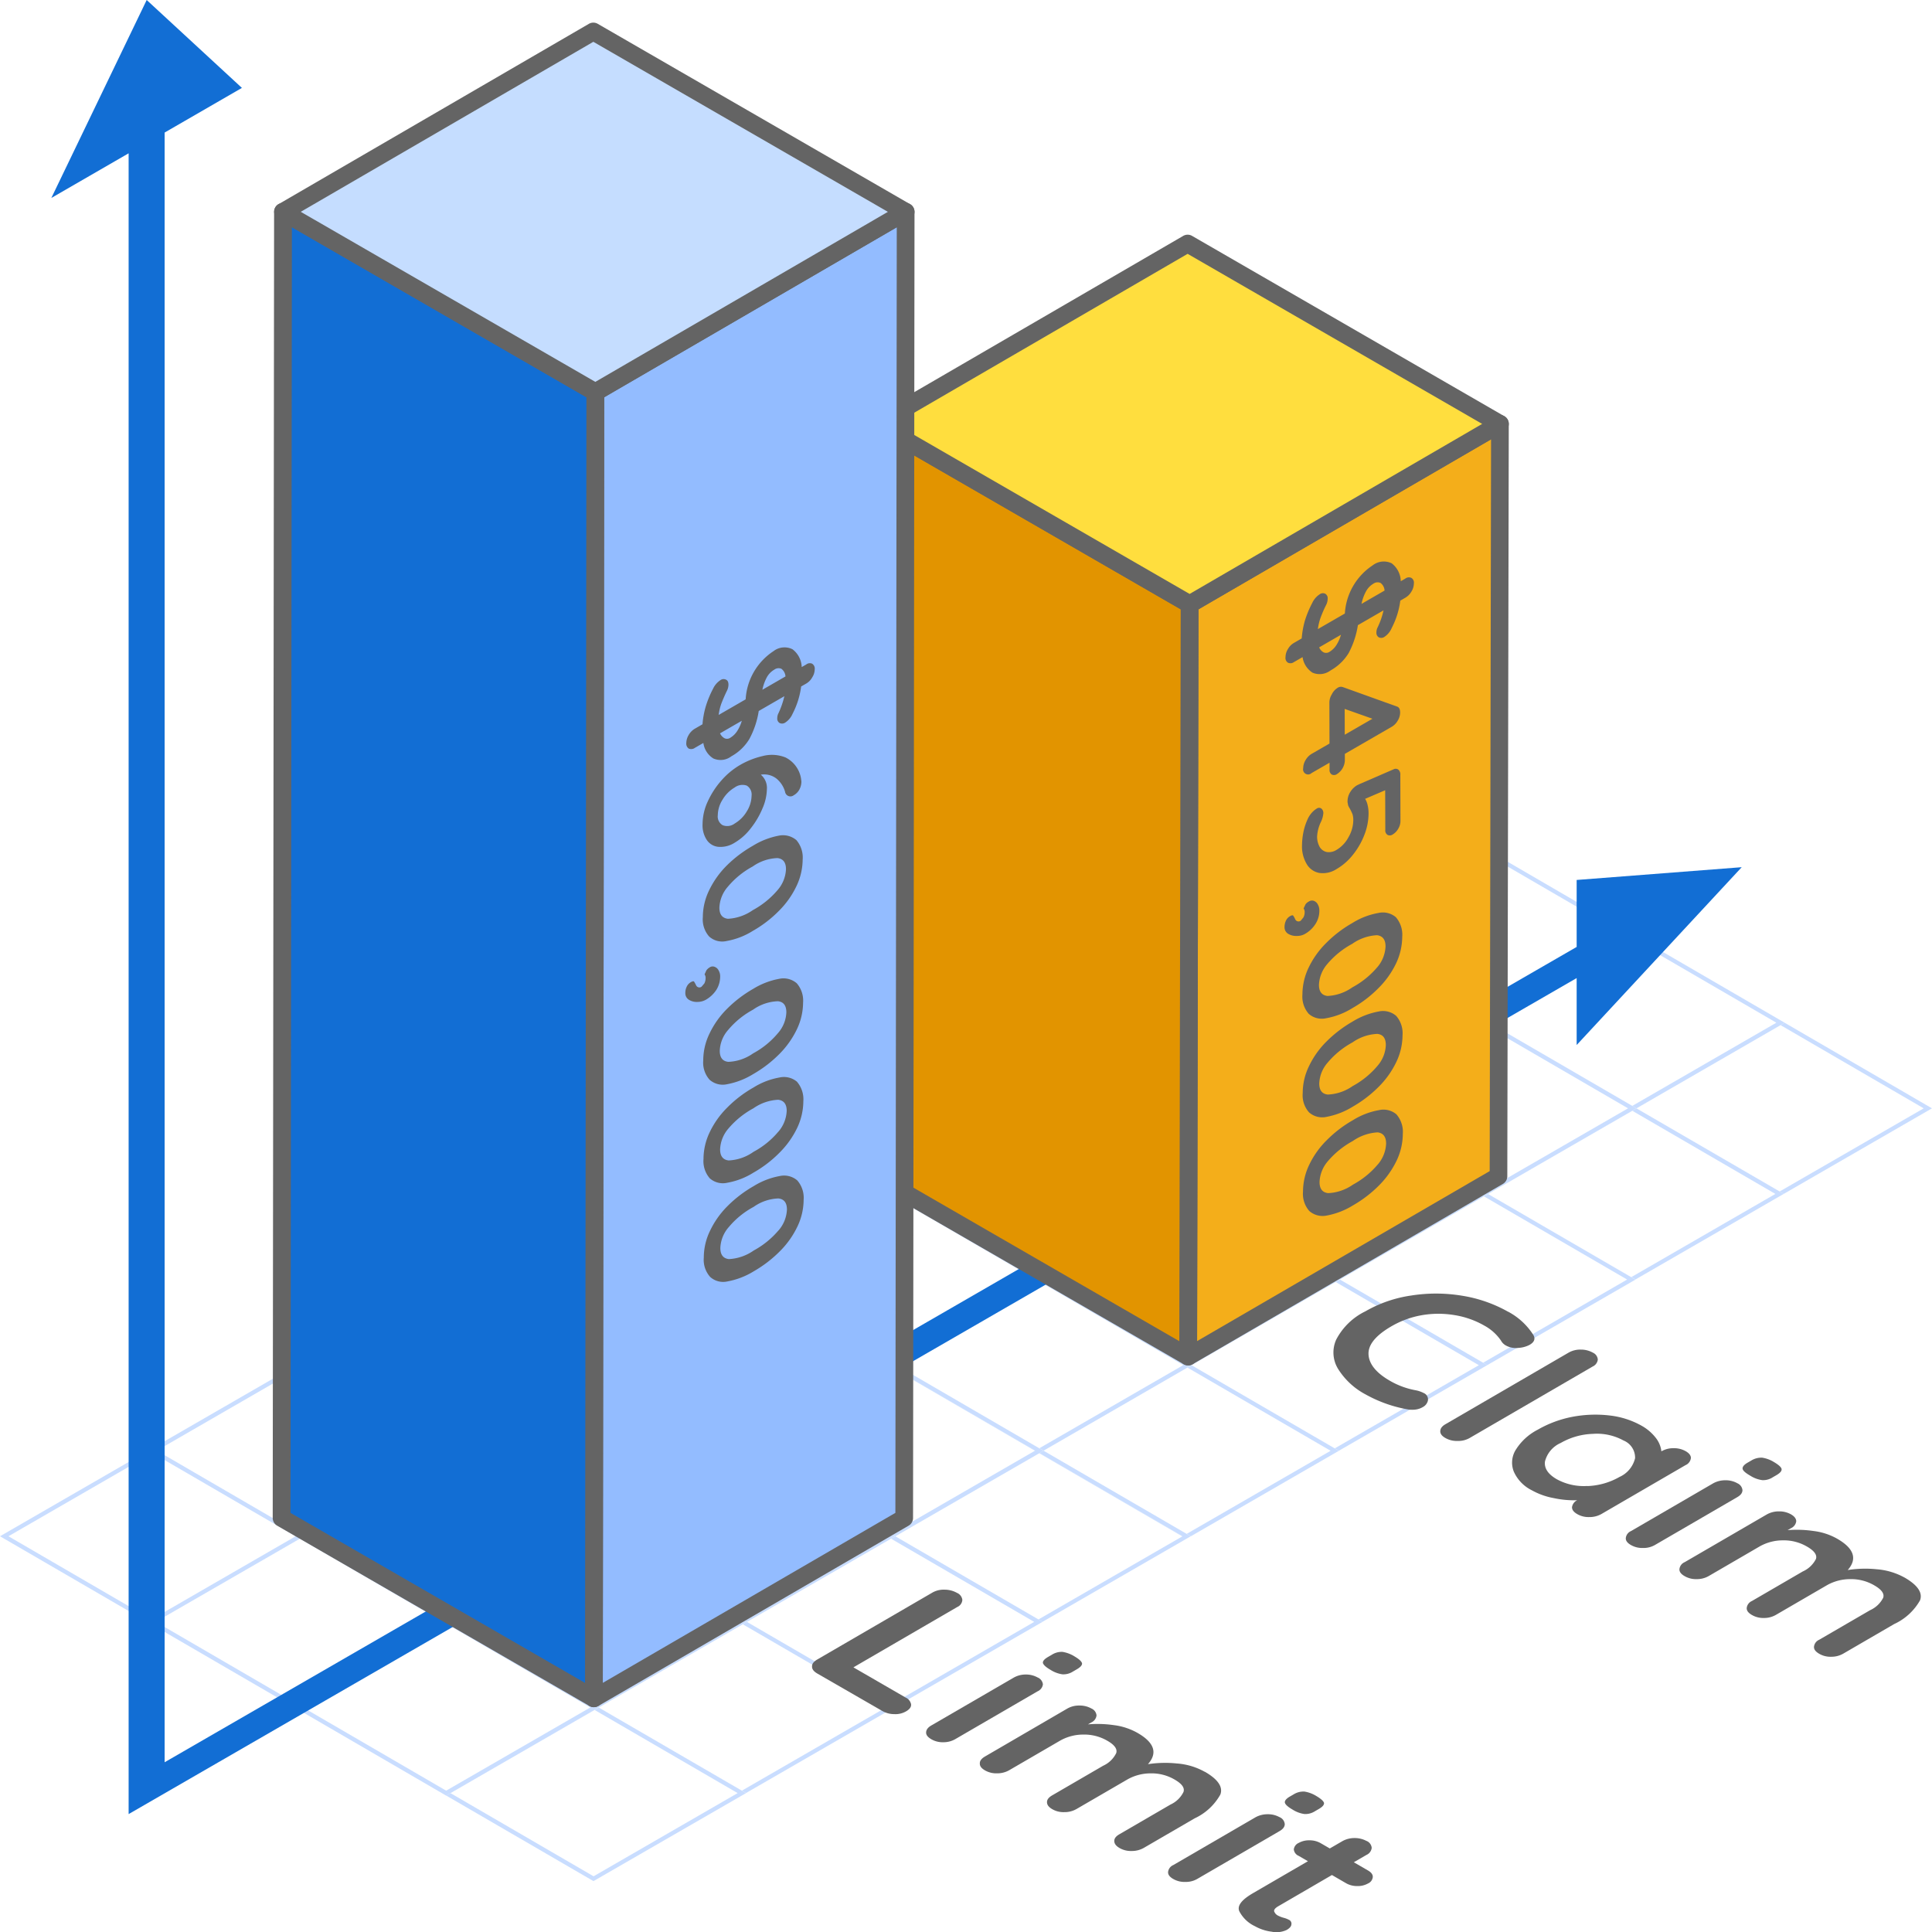 <svg data-name="Component 1074 – 1" xmlns="http://www.w3.org/2000/svg" width="140" height="140.001" viewBox="0 0 140 140.001">
    <defs>
        <clipPath id="mth7nfc7ra">
            <path data-name="Rectangle 9069" style="fill:none" d="M0 0h140v140.001H0z"/>
        </clipPath>
        <clipPath id="4vgonxhctb">
            <path data-name="Rectangle 9065" style="fill:none" d="M0 0h140v80.992H0z"/>
        </clipPath>
    </defs>
    <g data-name="Group 40724" style="clip-path:url(#mth7nfc7ra)">
        <g data-name="Group 40719">
            <g data-name="Group 40718" style="clip-path:url(#mth7nfc7ra)">
                <g data-name="Group 40717" style="opacity:.5">
                    <g data-name="Group 40716">
                        <g data-name="Group 40715" style="clip-path:url(#4vgonxhctb)" transform="translate(0 55.323)">
                            <path data-name="Path 45155" d="M112.943 63.781 102.5 69.809l-10.369-6.028 10.44-6.028zm-20.812 0 10.672 6.2-.308.178.308-.178 10.44-6.026.3-.175-10.673-6.2-.3.174-10.44 6.028" transform="translate(26.455 -38.79)" style="fill:#93bcff"/>
                            <path data-name="Path 45156" d="m104.593 68.6-10.44 6.028L83.781 68.6l10.44-6.028zm-20.812 0 10.672 6.2-.3.175.3-.175 10.44-6.026.308-.178L94.529 62.4l-.308.178-10.44 6.022" transform="translate(24.057 -37.406)" style="fill:#93bcff"/>
                            <path data-name="Path 45157" d="m96.315 73.421-10.439 6.028L75.5 73.421l10.44-6.028zM75.2 73.244l10.978 6.379-.309.178.309-.178L96.617 73.6l.3-.174-10.672-6.2-.3.174-.305-.178-10.44 6.022" transform="translate(21.593 -36.023)" style="fill:#93bcff"/>
                            <path data-name="Path 45158" d="m87.9 78.282-10.44 6.026-10.374-6.026 10.44-6.028zM77.529 71.9l.305.178-10.748 6.204 10.672 6.2-.3.175.3-.175L88.2 78.456l.309-.178-10.98-6.378" transform="translate(19.263 -34.678)" style="fill:#93bcff"/>
                            <path data-name="Path 45159" d="m58.82 83.053 10.43-6.021 10.372 6.028-10.429 6.021.3.175 10.428-6.021.3-.175-10.673-6.2-.3.174zm-.318.184 10.372 6.028.017-.009-10.372-6.028-.017.009" transform="translate(16.798 -33.254)" style="fill:#93bcff"/>
                            <path data-name="Path 45160" d="m104.648 58.96-10.44 6.028-10.372-6.028 10.44-6.028zm-20.812 0 10.678 6.205-.308.178.308-.178 10.439-6.028.3-.174-10.675-6.204-.3.174-10.442 6.027" transform="translate(24.073 -40.174)" style="fill:#93bcff"/>
                            <path data-name="Path 45161" d="m96.365 63.782-10.44 6.026-10.372-6.026 10.44-6.028zm-21.114.174 10.372 6.028.306.178.3-.175L96.67 63.96l.308-.178L86.3 57.577l-.306.178-10.742 6.2" transform="translate(21.608 -38.791)" style="fill:#93bcff"/>
                            <path data-name="Path 45162" d="m79.6 73.421-10.44 6.028-10.369-6.028 10.44-6.028zm-20.812 0 10.678 6.205-.3.174.3-.174 10.746-6.205-.305-.178-10.368-6.027-.308.178-10.44 6.028" transform="translate(16.881 -36.023)" style="fill:#93bcff"/>
                            <path data-name="Path 45163" d="m50.524 78.232 10.43-6.021 10.372 6.028L60.9 84.26l.305.178 10.425-6.022.3-.174-10.675-6.205-.3.174zm-.318.184 10.372 6.028.017-.009-10.372-6.028-.017.009" transform="translate(14.416 -34.639)" style="fill:#93bcff"/>
                            <path data-name="Path 45164" d="m96.357 54.143-10.44 6.027-10.377-6.031 10.44-6.028zm-20.817 0 10.678 6.205-.308.178.308-.178 10.439-6.028.3-.174-10.674-6.208-.3.174-10.443 6.027" transform="translate(21.691 -41.558)" style="fill:#93bcff"/>
                            <path data-name="Path 45165" d="m88.007 58.965-10.44 6.026-10.377-6.03 10.44-6.028zm-20.817 0 10.677 6.205-.3.174 10.741-6.2.308-.178-10.678-6.21-.308.178-10.44 6.027" transform="translate(19.293 -40.175)" style="fill:#93bcff"/>
                            <path data-name="Path 45166" d="m79.662 63.782-10.44 6.026-10.377-6.03 10.44-6.028zm-20.817 0 10.677 6.205-.306.178.306-.178 10.44-6.028.3-.174-10.675-6.208-.3.174-10.44 6.028" transform="translate(16.897 -38.791)" style="fill:#93bcff"/>
                            <path data-name="Path 45167" d="m71.312 68.6-10.44 6.026L50.495 68.6l10.44-6.028zm-20.817 0 10.678 6.205-.3.174.3-.174 10.439-6.028.308-.178L61.243 62.4l-.308.178-10.44 6.022" transform="translate(14.499 -37.407)" style="fill:#93bcff"/>
                            <path data-name="Path 45168" d="m42.229 73.411 10.43-6.021 10.377 6.032-10.428 6.02.3.175L63.335 73.6l.3-.174-10.675-6.21-.3.174zm-.318.184 10.377 6.03.017-.009-10.377-6.03-.017.009" transform="translate(12.034 -36.023)" style="fill:#93bcff"/>
                            <path data-name="Path 45169" d="M88.129 49.361 77.69 55.389l-10.373-6.028 10.44-6.028zm-21.117-.178 10.978 6.38-.308.178.308-.178 10.439-6.028.3-.174-10.974-6.379-10.743 6.2" transform="translate(19.242 -42.981)" style="fill:#93bcff"/>
                            <path data-name="Path 45170" d="M79.779 54.183 69.34 60.211l-10.373-6.028 10.44-6.028zm-21.117-.178 10.978 6.379-.3.175.3-.175 10.439-6.028.308-.178L69.41 47.8l-10.748 6.205" transform="translate(16.844 -41.598)" style="fill:#93bcff"/>
                            <path data-name="Path 45171" d="m71.433 59-10.439 6.028L50.621 59l10.44-6.028zm-21.117-.178L61.294 65.2l-.308.178.308-.178 10.439-6.026.3-.175-10.975-6.378-10.742 6.2" transform="translate(14.448 -40.214)" style="fill:#93bcff"/>
                            <path data-name="Path 45172" d="m63.083 63.822-10.44 6.028-10.372-6.028 10.44-6.028zm-21.117-.178 10.978 6.379-.3.175.3-.175L63.383 64l.308-.178-10.977-6.383-10.748 6.205" transform="translate(12.05 -38.83)" style="fill:#93bcff"/>
                            <path data-name="Path 45173" d="m33.619 68.817 10.373 6.028.015-.01-10.371-6.029zm.014-.362.305.178 10.43-6.021 10.372 6.027-10.43 6.021.3.174 10.43-6.021.3-.174-10.977-6.379-10.73 6.2" transform="translate(9.653 -37.446)" style="fill:#93bcff"/>
                            <path data-name="Path 45174" d="m60.844 81.884 10.372 6.028-.017.01-10.423 6.018L50.4 87.912zm0-.351.305.178L50.4 87.912l10.672 6.2-.308.178.308-.178 10.743-6.2-.3-.174-10.37-6.027-.305-.178" transform="translate(14.473 -31.912)" style="fill:#93bcff"/>
                            <path data-name="Path 45175" d="m62.866 92.694-10.44 6.028-10.372-6.028 10.44-6.028zm-20.812 0 10.672 6.2-.3.175.3-.175 10.44-6.026.308-.178L52.8 86.489l-.308.178-10.44 6.028" transform="translate(12.076 -30.489)" style="fill:#93bcff"/>
                            <path data-name="Path 45176" d="m54.52 97.511-10.44 6.028-10.372-6.028 10.44-6.028zm-20.812 0 10.672 6.2-.308.178.308-.178 10.44-6.026.3-.175-10.672-6.2-.3.174-10.44 6.028" transform="translate(9.679 -29.104)" style="fill:#93bcff"/>
                            <path data-name="Path 45177" d="M46.239 102.333 35.8 108.361l-10.372-6.028 10.44-6.028zm-21.119.178 10.672 6.2 10.748-6.2.308-.178-10.672-6.2-.308.178-10.748 6.2" transform="translate(7.213 -27.721)" style="fill:#93bcff"/>
                            <path data-name="Path 45178" d="m52.547 77.064 10.374 6.028-.021.008-10.419 6.019-10.373-6.027zm0-.349.3.174-10.741 6.2L52.785 89.3l-.308.178.308-.178 10.744-6.2-.306-.178-10.374-6.033-.3-.174" transform="translate(12.091 -33.295)" style="fill:#93bcff"/>
                            <path data-name="Path 45179" d="M54.57 87.873 44.13 93.9l-10.372-6.027L44.2 81.846zm-20.812 0 10.678 6.205-.3.174.3-.174 10.439-6.028.308-.178-10.677-6.204-.308.178-10.44 6.028" transform="translate(9.693 -31.873)" style="fill:#93bcff"/>
                            <path data-name="Path 45180" d="m46.225 92.69-10.44 6.028-10.372-6.028 10.44-6.028zm-20.812 0 10.678 6.21-.308.178.308-.178 10.439-6.032.3-.174-10.675-6.205-.3.174-10.442 6.027" transform="translate(7.297 -30.489)" style="fill:#93bcff"/>
                            <path data-name="Path 45181" d="M37.943 97.512 27.5 103.54l-10.368-6.028 10.44-6.028zm-21.119.178L27.5 103.9l10.749-6.21.308-.178-10.678-6.205-.308.178-10.747 6.205" transform="translate(4.831 -29.105)" style="fill:#93bcff"/>
                            <path data-name="Path 45182" d="m44.253 72.243 10.377 6.03-.017.01L44.19 84.3l-10.377-6.03zm0-.349.3.174-10.741 6.2 10.678 6.208-.308.178.308-.178 10.742-6.2-.3-.174-10.378-6.034-.3-.174" transform="translate(9.709 -34.68)" style="fill:#93bcff"/>
                            <path data-name="Path 45183" d="m46.28 83.056-10.44 6.027-10.377-6.03L35.9 77.025zm-20.817 0 10.678 6.205-.3.174.3-.174L46.58 83.23l.308-.178-10.677-6.205-.308.178-10.44 6.028" transform="translate(7.312 -33.257)" style="fill:#93bcff"/>
                            <path data-name="Path 45184" d="M37.934 87.874 27.494 93.9l-10.377-6.03 10.44-6.028zm-20.817 0L27.8 94.076l-.308.178.308-.178 10.439-6.028.3-.174-10.68-6.205-.3.174-10.442 6.027" transform="translate(4.915 -31.873)" style="fill:#93bcff"/>
                            <path data-name="Path 45185" d="m29.654 92.7-10.44 6.026-10.377-6.035 10.44-6.028zm-21.125.174 10.678 6.205 10.746-6.205.308-.178-10.677-6.21-.308.178-10.747 6.205" transform="translate(2.449 -30.49)" style="fill:#93bcff"/>
                            <path data-name="Path 45186" d="m36.012 67.433.017-.009L46.4 73.452l-.015.009-10.423 6.019-10.373-6.028zm-10.728 5.841 10.978 6.379-.308.178.308-.178L47 73.452l-.3-.174-10.368-6.027-.305-.178-10.742 6.2" transform="translate(7.26 -36.064)" style="fill:#93bcff"/>
                            <path data-name="Path 45187" d="M38.051 78.274 27.612 84.3l-10.373-6.026 10.44-6.028zM16.934 78.1l10.978 6.379-.3.175.3-.175 10.439-6.028.308-.178-10.977-6.382L16.934 78.1" transform="translate(4.862 -34.68)" style="fill:#93bcff"/>
                            <path data-name="Path 45188" d="m29.706 83.091-10.439 6.028-10.373-6.028 10.44-6.028zm-21.117-.178 10.978 6.379-.308.178.308-.178 10.439-6.026.3-.175-10.975-6.379-10.743 6.2" transform="translate(2.466 -33.296)" style="fill:#93bcff"/>
                            <path data-name="Path 45189" d="m21.424 87.913-10.44 6.028L.613 87.913l10.44-6.028zM0 87.913l10.978 6.379 10.746-6.2.308-.178-10.977-6.384L0 87.913" transform="translate(0 -31.913)" style="fill:#93bcff"/>
                        </g>
                    </g>
                </g>
            </g>
        </g>
        <path data-name="Path 45190" d="M9.8 0 2.891 14.344l5.6-3.235v120.347l104.93-60.581v4.851l11.961-12.886-11.961.925v4.853L11.1 127.7V9.606l5.6-3.236z" transform="translate(.83)" style="fill:#126ed4"/>
        <path data-name="Path 45191" d="m89.48 23.865-.106 54.517-22.483 13.066L67 36.931z" transform="translate(19.207 6.853)" style="fill:#f4ae1a"/>
        <g data-name="Group 40721">
            <g data-name="Group 40720" style="clip-path:url(#mth7nfc7ra)">
                <path data-name="Path 45192" d="M67.036 92.235a.641.641 0 0 1-.644-.645l.108-54.517a.644.644 0 0 1 .32-.556L89.3 23.451a.643.643 0 0 1 .967.559l-.106 54.517a.644.644 0 0 1-.32.556L67.359 92.149a.64.64 0 0 1-.323.086m.748-54.79-.1 53.026 21.2-12.317.1-53.026z" transform="translate(19.064 6.709)" style="fill:#646464"/>
                <path data-name="Path 45193" d="m72.045 36.931-.105 54.517-22.631-13.066.106-54.517z" transform="translate(14.159 6.853)" style="fill:#e29400"/>
                <path data-name="Path 45194" d="M72.084 92.235a.639.639 0 0 1-.322-.086l-22.63-13.066a.644.644 0 0 1-.322-.559l.1-54.517a.642.642 0 0 1 .965-.556l22.636 13.066a.644.644 0 0 1 .322.559l-.106 54.517a.646.646 0 0 1-.322.557.654.654 0 0 1-.322.085M50.1 78.155l21.343 12.323.1-53.033L50.2 25.122z" transform="translate(14.015 6.709)" style="fill:#646464"/>
                <path data-name="Path 45195" d="M94.505 26.78 72.022 39.845 49.391 26.78l22.484-13.066z" transform="translate(14.182 3.938)" style="fill:#ffde3e"/>
                <path data-name="Path 45196" d="M72.166 40.633a.639.639 0 0 1-.322-.086L49.213 27.481a.644.644 0 0 1 0-1.115L71.7 13.3a.642.642 0 0 1 .645 0l22.627 13.066a.644.644 0 0 1 0 1.115L72.489 40.546a.64.64 0 0 1-.323.086m-21.347-13.71 21.346 12.323 21.2-12.321L72.021 14.6z" transform="translate(14.039 3.794)" style="fill:#646464"/>
            </g>
        </g>
        <path data-name="Path 45197" d="m56.023 11.926-.106 94.647-22.483 13.066.106-94.647z" transform="translate(9.6 3.425)" style="fill:#93bcff"/>
        <g data-name="Group 40723">
            <g data-name="Group 40722" style="clip-path:url(#mth7nfc7ra)">
                <path data-name="Path 45198" d="M33.579 120.428a.641.641 0 0 1-.644-.645l.106-94.648a.644.644 0 0 1 .32-.556l22.484-13.066a.643.643 0 0 1 .967.559l-.106 94.647a.642.642 0 0 1-.32.555L33.9 120.341a.64.64 0 0 1-.323.086m.749-94.92-.1 93.158 21.2-12.318.1-93.158z" transform="translate(9.457 3.281)" style="fill:#646464"/>
                <path data-name="Path 45199" d="m38.588 24.992-.106 94.647-22.63-13.065.106-94.647z" transform="translate(4.552 3.425)" style="fill:#126ed4"/>
                <path data-name="Path 45200" d="M38.627 120.427a.639.639 0 0 1-.322-.086l-22.63-13.067a.642.642 0 0 1-.322-.559l.1-94.648a.642.642 0 0 1 .965-.556l22.636 13.068a.64.64 0 0 1 .322.557l-.106 94.648a.641.641 0 0 1-.644.642m-21.986-14.08 21.345 12.324.1-93.163-21.342-12.324z" transform="translate(4.409 3.281)" style="fill:#646464"/>
                <path data-name="Path 45201" d="M61.048 14.841 38.565 27.907 15.934 14.841 38.418 1.775z" transform="translate(4.575 .51)" style="fill:#c5ddff"/>
                <path data-name="Path 45202" d="M38.709 28.694a.639.639 0 0 1-.322-.086L15.756 15.542a.644.644 0 0 1 0-1.115L38.24 1.361a.642.642 0 0 1 .645 0l22.63 13.066a.644.644 0 0 1 0 1.115L39.032 28.608a.64.64 0 0 1-.323.086M17.362 14.983l21.346 12.323 21.2-12.321L38.564 2.663z" transform="translate(4.432 .366)" style="fill:#646464"/>
                <path data-name="Path 45203" d="M79.016 103.694a.6.6 0 0 1 .36.5.633.633 0 0 1-.376.506l-.92.534 1.035.6c.228.133.349.29.339.471a.565.565 0 0 1-.345.466 1.5 1.5 0 0 1-.78.188 1.592 1.592 0 0 1-.8-.2l-1.035-.6-3.9 2.269c-.2.118-.3.238-.291.345a.555.555 0 0 0 .295.333 1.979 1.979 0 0 0 .393.151 1.681 1.681 0 0 1 .391.151.3.3 0 0 1 .175.327c-.01.144-.118.27-.335.4a1.716 1.716 0 0 1-1.094.131 3.3 3.3 0 0 1-1.218-.4 2.428 2.428 0 0 1-1.134-1.094c-.154-.39.169-.817 1-1.3l3.979-2.313-.674-.39a.571.571 0 0 1-.35-.465.589.589 0 0 1 .355-.471 1.522 1.522 0 0 1 .78-.189 1.6 1.6 0 0 1 .8.2l.674.39.92-.534a1.784 1.784 0 0 1 .877-.22 1.8 1.8 0 0 1 .88.22" transform="translate(20.023 29.712)" style="fill:#646464"/>
                <path data-name="Path 45204" d="M73.843 102.351a.61.61 0 0 1 .372.5c0 .2-.129.366-.377.51l-5.958 3.462a1.648 1.648 0 0 1-.878.22 1.628 1.628 0 0 1-.869-.214c-.251-.144-.382-.308-.372-.5a.62.62 0 0 1 .377-.508l5.958-3.462a1.789 1.789 0 0 1 .878-.22 1.719 1.719 0 0 1 .869.214" transform="translate(18.883 29.328)" style="fill:#646464"/>
                <path data-name="Path 45205" d="M71.464 100.814c.958.553 1.33 1.106 1.128 1.653a4.118 4.118 0 0 1-1.868 1.729l-3.688 2.143a1.749 1.749 0 0 1-.878.22 1.64 1.64 0 0 1-.869-.214c-.251-.145-.382-.309-.384-.51s.139-.358.389-.5l3.688-2.143a1.951 1.951 0 0 0 .938-.911c.1-.3-.112-.591-.645-.9a3.3 3.3 0 0 0-1.749-.447 3.4 3.4 0 0 0-1.68.447l-3.688 2.142a1.735 1.735 0 0 1-.877.22 1.621 1.621 0 0 1-.87-.214c-.25-.144-.381-.308-.382-.508s.139-.358.387-.5l3.688-2.143a1.938 1.938 0 0 0 .94-.911c.1-.295-.124-.6-.635-.892a3.324 3.324 0 0 0-1.761-.452 3.392 3.392 0 0 0-1.678.445l-3.688 2.143a1.736 1.736 0 0 1-.878.22 1.628 1.628 0 0 1-.869-.214c-.251-.144-.382-.308-.372-.5-.012-.194.129-.364.377-.508l5.96-3.47a1.692 1.692 0 0 1 .878-.22 1.715 1.715 0 0 1 .869.214.607.607 0 0 1 .372.5.638.638 0 0 1-.377.51l-.242.139a8.248 8.248 0 0 1 1.878.057 4.621 4.621 0 0 1 1.717.566c1.219.7 1.462 1.457.75 2.262a8.278 8.278 0 0 1 2.1-.05 4.855 4.855 0 0 1 2.011.6" transform="translate(15.84 27.571)" style="fill:#646464"/>
                <path data-name="Path 45206" d="M60.23 94.491a.607.607 0 0 1 .372.5.644.644 0 0 1-.387.5l-5.959 3.462a1.7 1.7 0 0 1-.866.227 1.628 1.628 0 0 1-.869-.214c-.261-.151-.393-.314-.382-.508s.139-.359.387-.5l5.958-3.458a1.747 1.747 0 0 1 .868-.227 1.726 1.726 0 0 1 .879.22" transform="translate(14.971 27.069)" style="fill:#646464"/>
                <path data-name="Path 45207" d="M56.235 89.735a.635.635 0 0 1 .372.5.6.6 0 0 1-.367.516l-7.526 4.374 3.786 2.189a.676.676 0 0 1 .394.5c.012.194-.118.358-.367.5a1.526 1.526 0 0 1-.844.2 1.73 1.73 0 0 1-.87-.225L46.1 95.574c-.251-.145-.393-.314-.384-.51-.012-.194.129-.364.377-.508l8.338-4.846a1.644 1.644 0 0 1 .888-.214 1.823 1.823 0 0 1 .913.239" transform="translate(13.128 25.698)" style="fill:#646464"/>
                <path data-name="Path 45208" d="M61.548 93.815c.022.138-.1.283-.367.44l-.281.163a1.292 1.292 0 0 1-.77.207 2.156 2.156 0 0 1-.869-.327c-.327-.189-.5-.351-.546-.49-.023-.138.1-.283.367-.44l.281-.163a1.32 1.32 0 0 1 .77-.207 2.352 2.352 0 0 1 .859.32c.337.2.512.359.556.5" transform="translate(16.859 26.703)" style="fill:#646464"/>
                <path data-name="Path 45209" d="M75.172 101.68c.022.138-.1.283-.367.44l-.281.163a1.292 1.292 0 0 1-.77.207 2.156 2.156 0 0 1-.869-.327c-.327-.189-.512-.358-.546-.49s.085-.29.355-.447l.282-.163a1.342 1.342 0 0 1 .78-.2 2.323 2.323 0 0 1 .847.314c.339.2.524.366.568.5" transform="translate(20.77 28.961)" style="fill:#646464"/>
                <path data-name="Path 45210" d="M92.14 76.2a.6.6 0 0 1 .36.5.633.633 0 0 1-.376.508l-8.911 5.178a1.683 1.683 0 0 1-.888.214 1.657 1.657 0 0 1-.88-.22c-.239-.138-.371-.3-.36-.5s.139-.359.387-.5l8.911-5.18a1.69 1.69 0 0 1 .877-.22 1.762 1.762 0 0 1 .88.22" transform="translate(23.283 21.817)" style="fill:#646464"/>
                <path data-name="Path 45211" d="M110.858 89.882c.958.553 1.33 1.106 1.126 1.653a4.135 4.135 0 0 1-1.878 1.722l-3.687 2.143a1.716 1.716 0 0 1-.868.225 1.617 1.617 0 0 1-.869-.214c-.261-.151-.393-.314-.382-.508a.623.623 0 0 1 .376-.51l3.688-2.142a1.969 1.969 0 0 0 .95-.9c.1-.3-.122-.6-.645-.9a3.324 3.324 0 0 0-1.76-.451 3.406 3.406 0 0 0-1.678.445l-3.688 2.143a1.7 1.7 0 0 1-.866.227 1.638 1.638 0 0 1-.88-.22c-.251-.144-.381-.308-.372-.5a.624.624 0 0 1 .377-.51l3.688-2.143a1.964 1.964 0 0 0 .95-.9c.1-.295-.124-.6-.646-.9a3.317 3.317 0 0 0-1.76-.452 3.4 3.4 0 0 0-1.68.445l-3.686 2.143A1.717 1.717 0 0 1 95.8 90a1.634 1.634 0 0 1-.879-.22c-.251-.144-.382-.308-.372-.5a.62.62 0 0 1 .377-.508l5.958-3.462a1.771 1.771 0 0 1 .878-.22 1.722 1.722 0 0 1 .869.214c.261.151.381.32.382.508a.644.644 0 0 1-.387.5l-.238.138a8.347 8.347 0 0 1 1.888.063 4.594 4.594 0 0 1 1.707.56c1.219.7 1.472 1.463.761 2.268a8.12 8.12 0 0 1 2.094-.057 4.955 4.955 0 0 1 2.021.6" transform="translate(27.149 24.43)" style="fill:#646464"/>
                <path data-name="Path 45212" d="M99.611 83.552a.607.607 0 0 1 .372.5c0 .2-.129.364-.377.508l-5.958 3.462a1.649 1.649 0 0 1-.878.22 1.628 1.628 0 0 1-.869-.214c-.251-.144-.382-.308-.372-.5a.623.623 0 0 1 .377-.51l5.958-3.462a1.789 1.789 0 0 1 .878-.22 1.719 1.719 0 0 1 .869.214" transform="translate(26.282 23.93)" style="fill:#646464"/>
                <path data-name="Path 45213" d="M98.085 82.784a.643.643 0 0 1-.387.515l-6.1 3.545a1.749 1.749 0 0 1-.878.22 1.628 1.628 0 0 1-.869-.214c-.251-.144-.382-.308-.382-.5a.67.67 0 0 1 .376-.508 6.789 6.789 0 0 1-1.693-.152 5.107 5.107 0 0 1-1.6-.571 2.774 2.774 0 0 1-1.3-1.35 1.755 1.755 0 0 1 .133-1.565 4.051 4.051 0 0 1 1.6-1.471 8.082 8.082 0 0 1 2.523-.936 8.9 8.9 0 0 1 2.7-.094 6.122 6.122 0 0 1 2.282.729 3.4 3.4 0 0 1 1.057.9 1.929 1.929 0 0 1 .4.968 1.7 1.7 0 0 1 .888-.227 1.715 1.715 0 0 1 .869.214c.251.145.382.309.382.5m-7.507 2.03a5.04 5.04 0 0 0 2.33-.66A2 2 0 0 0 94.04 82.8a1.342 1.342 0 0 0-.843-1.288 4 4 0 0 0-2.216-.478 4.975 4.975 0 0 0-2.328.659 2 2 0 0 0-1.143 1.345q-.093.736.853 1.282a4.063 4.063 0 0 0 2.216.49" transform="translate(24.444 22.869)" style="fill:#646464"/>
                <path data-name="Path 45214" d="M87.732 74.141a4.864 4.864 0 0 1 1.843 1.716c.13.264.045.49-.29.685a2 2 0 0 1-.813.22 1.506 1.506 0 0 1-.9-.17.9.9 0 0 1-.362-.358A3.468 3.468 0 0 0 86 75.146a6.358 6.358 0 0 0-2.2-.766 7.051 7.051 0 0 0-2.354.018 6.655 6.655 0 0 0-2.177.8c-1.135.66-1.685 1.332-1.658 2.023s.538 1.339 1.528 1.911a5.792 5.792 0 0 0 1.882.7 2.1 2.1 0 0 1 .587.2.5.5 0 0 1 .306.552.716.716 0 0 1-.366.466 1.387 1.387 0 0 1-.532.181 1.909 1.909 0 0 1-.629-.024 9.694 9.694 0 0 1-2.978-1.068 5.232 5.232 0 0 1-2.007-1.86 2.265 2.265 0 0 1-.131-2.119 4.694 4.694 0 0 1 2.115-2.048 9.287 9.287 0 0 1 3.316-1.144 11.539 11.539 0 0 1 3.686.013 9.96 9.96 0 0 1 3.339 1.162" transform="translate(21.557 20.911)" style="fill:#646464"/>
                <path data-name="Path 45215" d="M100.929 82.876c.033.144-.1.295-.355.447l-.282.163a1.263 1.263 0 0 1-.768.207 2.161 2.161 0 0 1-.87-.327c-.327-.188-.523-.353-.546-.49s.086-.29.357-.447l.281-.163a1.372 1.372 0 0 1 .78-.2 2.277 2.277 0 0 1 .848.314c.337.2.523.364.556.5" transform="translate(28.169 23.563)" style="fill:#646464"/>
                <path data-name="Path 45216" d="M47.76 37.633a.417.417 0 0 1 .183.4 1.112 1.112 0 0 1-.18.586 1.173 1.173 0 0 1-.435.45l-.369.212a5.926 5.926 0 0 1-.62 1.977 1.436 1.436 0 0 1-.524.633.406.406 0 0 1-.412.04.365.365 0 0 1-.174-.354.746.746 0 0 1 .089-.364 6.244 6.244 0 0 0 .425-1.228l-1.857 1.072a6.309 6.309 0 0 1-.669 2.012 3.5 3.5 0 0 1-1.317 1.273 1.283 1.283 0 0 1-1.309.152 1.581 1.581 0 0 1-.718-1.119l-.617.355a.449.449 0 0 1-.445.05.432.432 0 0 1-.174-.4 1.159 1.159 0 0 1 .171-.581 1.229 1.229 0 0 1 .444-.456l.559-.323a6.293 6.293 0 0 1 .227-1.264 7.342 7.342 0 0 1 .539-1.315 1.511 1.511 0 0 1 .534-.62.387.387 0 0 1 .4-.035c.124.051.181.179.181.368a1 1 0 0 1-.122.46 12.27 12.27 0 0 0-.393.906 3.755 3.755 0 0 0-.194.822l1.955-1.129a4.482 4.482 0 0 1 2.016-3.491 1.3 1.3 0 0 1 1.375-.14A1.683 1.683 0 0 1 47 37.875l.328-.189a.418.418 0 0 1 .436-.053m-3.608 1.883 1.668-.963A.76.76 0 0 0 45.53 38a.522.522 0 0 0-.519.063 1.426 1.426 0 0 0-.533.544 3.294 3.294 0 0 0-.327.907m-1.835 3.008a2.75 2.75 0 0 0 .344-.757l-1.578.911a.734.734 0 0 0 .322.354.42.42 0 0 0 .429-.039 1.522 1.522 0 0 0 .484-.47" transform="translate(11.095 10.464)" style="fill:#646464"/>
                <path data-name="Path 45217" d="m46.681 44.169.033.246a1.212 1.212 0 0 1-.13.566 1.043 1.043 0 0 1-.426.445.391.391 0 0 1-.627-.254 1.9 1.9 0 0 0-.645-.971 1.453 1.453 0 0 0-1.112-.266A1.251 1.251 0 0 1 44.213 45a3.643 3.643 0 0 1-.317 1.375 6.018 6.018 0 0 1-.852 1.447 4.074 4.074 0 0 1-1.157 1.037 1.916 1.916 0 0 1-1.169.305 1.131 1.131 0 0 1-.848-.483 1.915 1.915 0 0 1-.317-1.17 3.944 3.944 0 0 1 .382-1.65 6.164 6.164 0 0 1 1.008-1.537 5.432 5.432 0 0 1 1.339-1.1 5.958 5.958 0 0 1 1.612-.637 2.657 2.657 0 0 1 1.672.1 2.087 2.087 0 0 1 1.115 1.484m-3.919 2.415a2.2 2.2 0 0 0 .342-1.125.756.756 0 0 0-.348-.735.949.949 0 0 0-.88.139 2.463 2.463 0 0 0-.87.871 2.167 2.167 0 0 0-.35 1.139.725.725 0 0 0 .355.721.9.9 0 0 0 .873-.125 2.463 2.463 0 0 0 .878-.886" transform="translate(11.358 12.202)" style="fill:#646464"/>
                <path data-name="Path 45218" d="M46.345 47.371a1.936 1.936 0 0 1 .457 1.411 4.528 4.528 0 0 1-.448 1.923 6.416 6.416 0 0 1-1.27 1.793 8.591 8.591 0 0 1-1.89 1.451 5.313 5.313 0 0 1-1.9.736 1.41 1.41 0 0 1-1.269-.326 1.873 1.873 0 0 1-.457-1.4 4.471 4.471 0 0 1 .448-1.932 6.547 6.547 0 0 1 1.263-1.789 8.948 8.948 0 0 1 1.9-1.445 5.508 5.508 0 0 1 1.891-.741 1.5 1.5 0 0 1 1.277.322M44.98 51a2.458 2.458 0 0 0 .613-1.518q0-.736-.619-.806a3.3 3.3 0 0 0-1.793.609 6.181 6.181 0 0 0-1.8 1.465 2.451 2.451 0 0 0-.613 1.518q0 .736.619.806a3.445 3.445 0 0 0 1.8-.624A6.26 6.26 0 0 0 44.98 51" transform="translate(11.362 13.504)" style="fill:#646464"/>
                <path data-name="Path 45219" d="M40.34 54.481a.382.382 0 0 1 .378-.039.526.526 0 0 1 .281.264.826.826 0 0 1 .108.429 1.828 1.828 0 0 1-.269.96 2.237 2.237 0 0 1-.788.739 1.263 1.263 0 0 1-.584.147 1.088 1.088 0 0 1-.618-.153.554.554 0 0 1-.265-.5 1.01 1.01 0 0 1 .1-.453.717.717 0 0 1 .3-.327c.107-.062.189-.08.23-.048l.091.156.058.118a.26.26 0 0 0 .4.1l.2-.236a.838.838 0 0 0 .089-.373.412.412 0 0 0-.075-.279l.131-.292a.732.732 0 0 1 .238-.214" transform="translate(11.079 15.623)" style="fill:#646464"/>
                <path data-name="Path 45220" d="M46.383 60.979a1.951 1.951 0 0 1 .457 1.411 4.566 4.566 0 0 1-.448 1.932 6.509 6.509 0 0 1-1.27 1.784 8.592 8.592 0 0 1-1.89 1.451 5.313 5.313 0 0 1-1.9.736 1.434 1.434 0 0 1-1.269-.317 1.9 1.9 0 0 1-.457-1.411 4.5 4.5 0 0 1 .448-1.932 6.37 6.37 0 0 1 1.263-1.779 8.658 8.658 0 0 1 1.9-1.456 5.261 5.261 0 0 1 1.891-.731 1.468 1.468 0 0 1 1.277.311m-1.364 3.626a2.458 2.458 0 0 0 .613-1.518c0-.492-.207-.759-.619-.806a3.406 3.406 0 0 0-1.793.619 6.291 6.291 0 0 0-1.8 1.454 2.451 2.451 0 0 0-.613 1.518q0 .736.619.806a3.352 3.352 0 0 0 1.8-.624 6.093 6.093 0 0 0 1.79-1.449" transform="translate(11.373 17.413)" style="fill:#646464"/>
                <path data-name="Path 45221" d="M46.368 55.435a1.916 1.916 0 0 1 .457 1.409 4.528 4.528 0 0 1-.448 1.923 6.548 6.548 0 0 1-1.27 1.793 8.875 8.875 0 0 1-1.89 1.451 5.521 5.521 0 0 1-1.9.738 1.436 1.436 0 0 1-1.269-.327 1.871 1.871 0 0 1-.457-1.4 4.442 4.442 0 0 1 .448-1.932A6.409 6.409 0 0 1 41.3 57.3a8.944 8.944 0 0 1 1.9-1.456 5.466 5.466 0 0 1 1.891-.732 1.474 1.474 0 0 1 1.277.323M45 59.051a2.417 2.417 0 0 0 .613-1.509c0-.5-.207-.768-.619-.806a3.3 3.3 0 0 0-1.793.61 6.158 6.158 0 0 0-1.8 1.463 2.412 2.412 0 0 0-.613 1.518c0 .492.207.759.619.8a3.332 3.332 0 0 0 1.8-.615A6.107 6.107 0 0 0 45 59.051" transform="translate(11.369 15.818)" style="fill:#646464"/>
                <path data-name="Path 45222" d="M46.4 66.535a1.92 1.92 0 0 1 .457 1.411 4.528 4.528 0 0 1-.448 1.923 6.429 6.429 0 0 1-1.27 1.792 8.88 8.88 0 0 1-1.89 1.452 5.509 5.509 0 0 1-1.9.735 1.4 1.4 0 0 1-1.269-.327 1.864 1.864 0 0 1-.457-1.4 4.438 4.438 0 0 1 .448-1.932 6.438 6.438 0 0 1 1.263-1.79 8.934 8.934 0 0 1 1.9-1.453 5.414 5.414 0 0 1 1.891-.732 1.47 1.47 0 0 1 1.277.322m-1.368 3.624a2.455 2.455 0 0 0 .613-1.516c0-.5-.207-.759-.619-.806a3.294 3.294 0 0 0-1.793.61 6.117 6.117 0 0 0-1.8 1.463 2.428 2.428 0 0 0-.613 1.516q0 .736.619.806a3.44 3.44 0 0 0 1.8-.623 6.262 6.262 0 0 0 1.79-1.451" transform="translate(11.377 19.006)" style="fill:#646464"/>
                <path data-name="Path 45223" d="m77.316 44.465.139-.071 2.492-1.079a.318.318 0 0 1 .345.036.46.46 0 0 1 .133.377l.009 3.334a1.077 1.077 0 0 1-.154.553 1.121 1.121 0 0 1-.4.421.366.366 0 0 1-.387.033.387.387 0 0 1-.157-.372l-.009-2.861-1.453.623a1.435 1.435 0 0 1 .181.453 2.538 2.538 0 0 1 .068.595 4.311 4.311 0 0 1-.3 1.554 5.375 5.375 0 0 1-.838 1.457A4.188 4.188 0 0 1 75.8 50.55a1.817 1.817 0 0 1-1.251.278 1.33 1.33 0 0 1-.906-.64 2.485 2.485 0 0 1-.342-1.373 5.132 5.132 0 0 1 .113-1 4.346 4.346 0 0 1 .335-.969 1.824 1.824 0 0 1 .279-.4 1.576 1.576 0 0 1 .344-.284.286.286 0 0 1 .322-.006.411.411 0 0 1 .149.377 1.782 1.782 0 0 1-.187.629 2.83 2.83 0 0 0-.261 1.01 1.514 1.514 0 0 0 .19.779.781.781 0 0 0 .52.363 1.035 1.035 0 0 0 .692-.153 2.334 2.334 0 0 0 .878-.933 2.494 2.494 0 0 0 .341-1.21 1.391 1.391 0 0 0-.058-.448 4.187 4.187 0 0 0-.183-.387 1.589 1.589 0 0 1-.133-.254l-.041-.223a1.279 1.279 0 0 1 .211-.765 1.433 1.433 0 0 1 .5-.479" transform="translate(21.048 12.428)" style="fill:#646464"/>
                <path data-name="Path 45224" d="M80.153 40.093c.165.046.239.2.239.438a1.122 1.122 0 0 1-.171.582 1.2 1.2 0 0 1-.435.449l-3.4 1.964v.492a1.233 1.233 0 0 1-.565.969.369.369 0 0 1-.387.035.386.386 0 0 1-.157-.363v-.492l-1.3.749a.366.366 0 0 1-.61-.346 1.162 1.162 0 0 1 .171-.591 1.232 1.232 0 0 1 .435-.451l1.3-.749-.008-2.994a1.149 1.149 0 0 1 .179-.577 1.114 1.114 0 0 1 .411-.463.432.432 0 0 1 .4-.053zm-3.773 2.045 2.005-1.157-2.011-.713.005 1.87" transform="translate(21.067 11.102)" style="fill:#646464"/>
                <path data-name="Path 45225" d="M81.491 32.8a.4.4 0 0 1 .183.4 1.148 1.148 0 0 1-.18.595 1.21 1.21 0 0 1-.435.44l-.369.214a5.892 5.892 0 0 1-.62 1.976 1.421 1.421 0 0 1-.524.644.4.4 0 0 1-.412.039.378.378 0 0 1-.174-.363.783.783 0 0 1 .089-.364 5.469 5.469 0 0 0 .425-1.228l-1.857 1.072a6.389 6.389 0 0 1-.669 2.022 3.568 3.568 0 0 1-1.313 1.26 1.312 1.312 0 0 1-1.309.16 1.618 1.618 0 0 1-.718-1.126l-.617.355a.434.434 0 0 1-.436.053.4.4 0 0 1-.183-.4 1.126 1.126 0 0 1 .18-.6 1.171 1.171 0 0 1 .435-.44l.559-.323a6.44 6.44 0 0 1 .227-1.276 7.572 7.572 0 0 1 .539-1.3 1.5 1.5 0 0 1 .534-.62.388.388 0 0 1 .4-.044.371.371 0 0 1 .181.368 1 1 0 0 1-.122.467 8.883 8.883 0 0 0-.393.907 3.738 3.738 0 0 0-.194.822l1.955-1.129a4.5 4.5 0 0 1 2.016-3.491 1.315 1.315 0 0 1 1.373-.149 1.682 1.682 0 0 1 .663 1.3l.328-.19a.423.423 0 0 1 .436-.053m-3.608 1.884 1.668-.963a.737.737 0 0 0-.29-.552.517.517 0 0 0-.519.054 1.443 1.443 0 0 0-.533.553 3.175 3.175 0 0 0-.327.907m-1.835 3.008a2.694 2.694 0 0 0 .344-.766l-1.578.911a.715.715 0 0 0 .322.362.442.442 0 0 0 .429-.039 1.53 1.53 0 0 0 .484-.469" transform="translate(20.781 9.076)" style="fill:#646464"/>
                <path data-name="Path 45226" d="M80.117 57.273a1.914 1.914 0 0 1 .456 1.409 4.507 4.507 0 0 1-.447 1.923 6.462 6.462 0 0 1-1.27 1.793 8.908 8.908 0 0 1-1.89 1.451 5.538 5.538 0 0 1-1.9.738 1.437 1.437 0 0 1-1.268-.327 1.86 1.86 0 0 1-.457-1.4 4.44 4.44 0 0 1 .447-1.932 6.409 6.409 0 0 1 1.263-1.788 9.037 9.037 0 0 1 1.9-1.456 5.48 5.48 0 0 1 1.892-.732 1.453 1.453 0 0 1 1.277.323m-1.357 3.61a2.432 2.432 0 0 0 .6-1.5c0-.5-.209-.768-.611-.81a3.343 3.343 0 0 0-1.8.614 6.224 6.224 0 0 0-1.8 1.463 2.427 2.427 0 0 0-.613 1.518c0 .49.209.759.62.8a3.369 3.369 0 0 0 1.8-.614 6.22 6.22 0 0 0 1.8-1.465" transform="translate(21.059 16.345)" style="fill:#646464"/>
                <path data-name="Path 45227" d="M80.1 51.717a1.949 1.949 0 0 1 .456 1.411 4.576 4.576 0 0 1-.447 1.932 6.424 6.424 0 0 1-1.27 1.784 8.622 8.622 0 0 1-1.89 1.451 5.363 5.363 0 0 1-1.9.736 1.432 1.432 0 0 1-1.268-.318 1.894 1.894 0 0 1-.457-1.409 4.508 4.508 0 0 1 .447-1.933 6.365 6.365 0 0 1 1.263-1.778 8.745 8.745 0 0 1 1.9-1.456 5.28 5.28 0 0 1 1.892-.732 1.454 1.454 0 0 1 1.277.313m-1.357 3.621a2.48 2.48 0 0 0 .6-1.512c0-.492-.209-.759-.611-.811a3.378 3.378 0 0 0-1.8.624 6.189 6.189 0 0 0-1.8 1.454 2.466 2.466 0 0 0-.613 1.518q0 .736.62.806a3.393 3.393 0 0 0 1.8-.624 6.2 6.2 0 0 0 1.8-1.454" transform="translate(21.055 14.753)" style="fill:#646464"/>
                <path data-name="Path 45228" d="M74.074 50.773a.41.41 0 0 1 .378-.048.528.528 0 0 1 .281.263.864.864 0 0 1 .108.439 1.77 1.77 0 0 1-.269.95 2.16 2.16 0 0 1-.788.748 1.148 1.148 0 0 1-.584.139 1.1 1.1 0 0 1-.618-.154.549.549 0 0 1-.265-.49 1.078 1.078 0 0 1 .1-.462.717.717 0 0 1 .3-.327c.107-.062.189-.081.23-.039l.091.147.058.127a.261.261 0 0 0 .4.088l.189-.232a.793.793 0 0 0 .09-.363.447.447 0 0 0-.076-.288l.131-.283a.644.644 0 0 1 .238-.214" transform="translate(20.765 14.558)" style="fill:#646464"/>
                <path data-name="Path 45229" d="M80.133 62.817a1.943 1.943 0 0 1 .456 1.411 4.546 4.546 0 0 1-.447 1.932 6.6 6.6 0 0 1-1.27 1.793 8.908 8.908 0 0 1-1.89 1.451 5.538 5.538 0 0 1-1.9.738 1.468 1.468 0 0 1-1.268-.327 1.885 1.885 0 0 1-.457-1.411 4.5 4.5 0 0 1 .447-1.932 6.352 6.352 0 0 1 1.263-1.779 8.745 8.745 0 0 1 1.9-1.456 5.3 5.3 0 0 1 1.892-.732 1.455 1.455 0 0 1 1.277.313m-1.357 3.621a2.48 2.48 0 0 0 .6-1.512c0-.492-.209-.759-.611-.811a3.472 3.472 0 0 0-1.8.624 6.361 6.361 0 0 0-1.8 1.454 2.466 2.466 0 0 0-.613 1.518q0 .736.62.806a3.362 3.362 0 0 0 1.8-.615 6.2 6.2 0 0 0 1.8-1.463" transform="translate(21.064 17.94)" style="fill:#646464"/>
            </g>
        </g>
    </g>
</svg>
